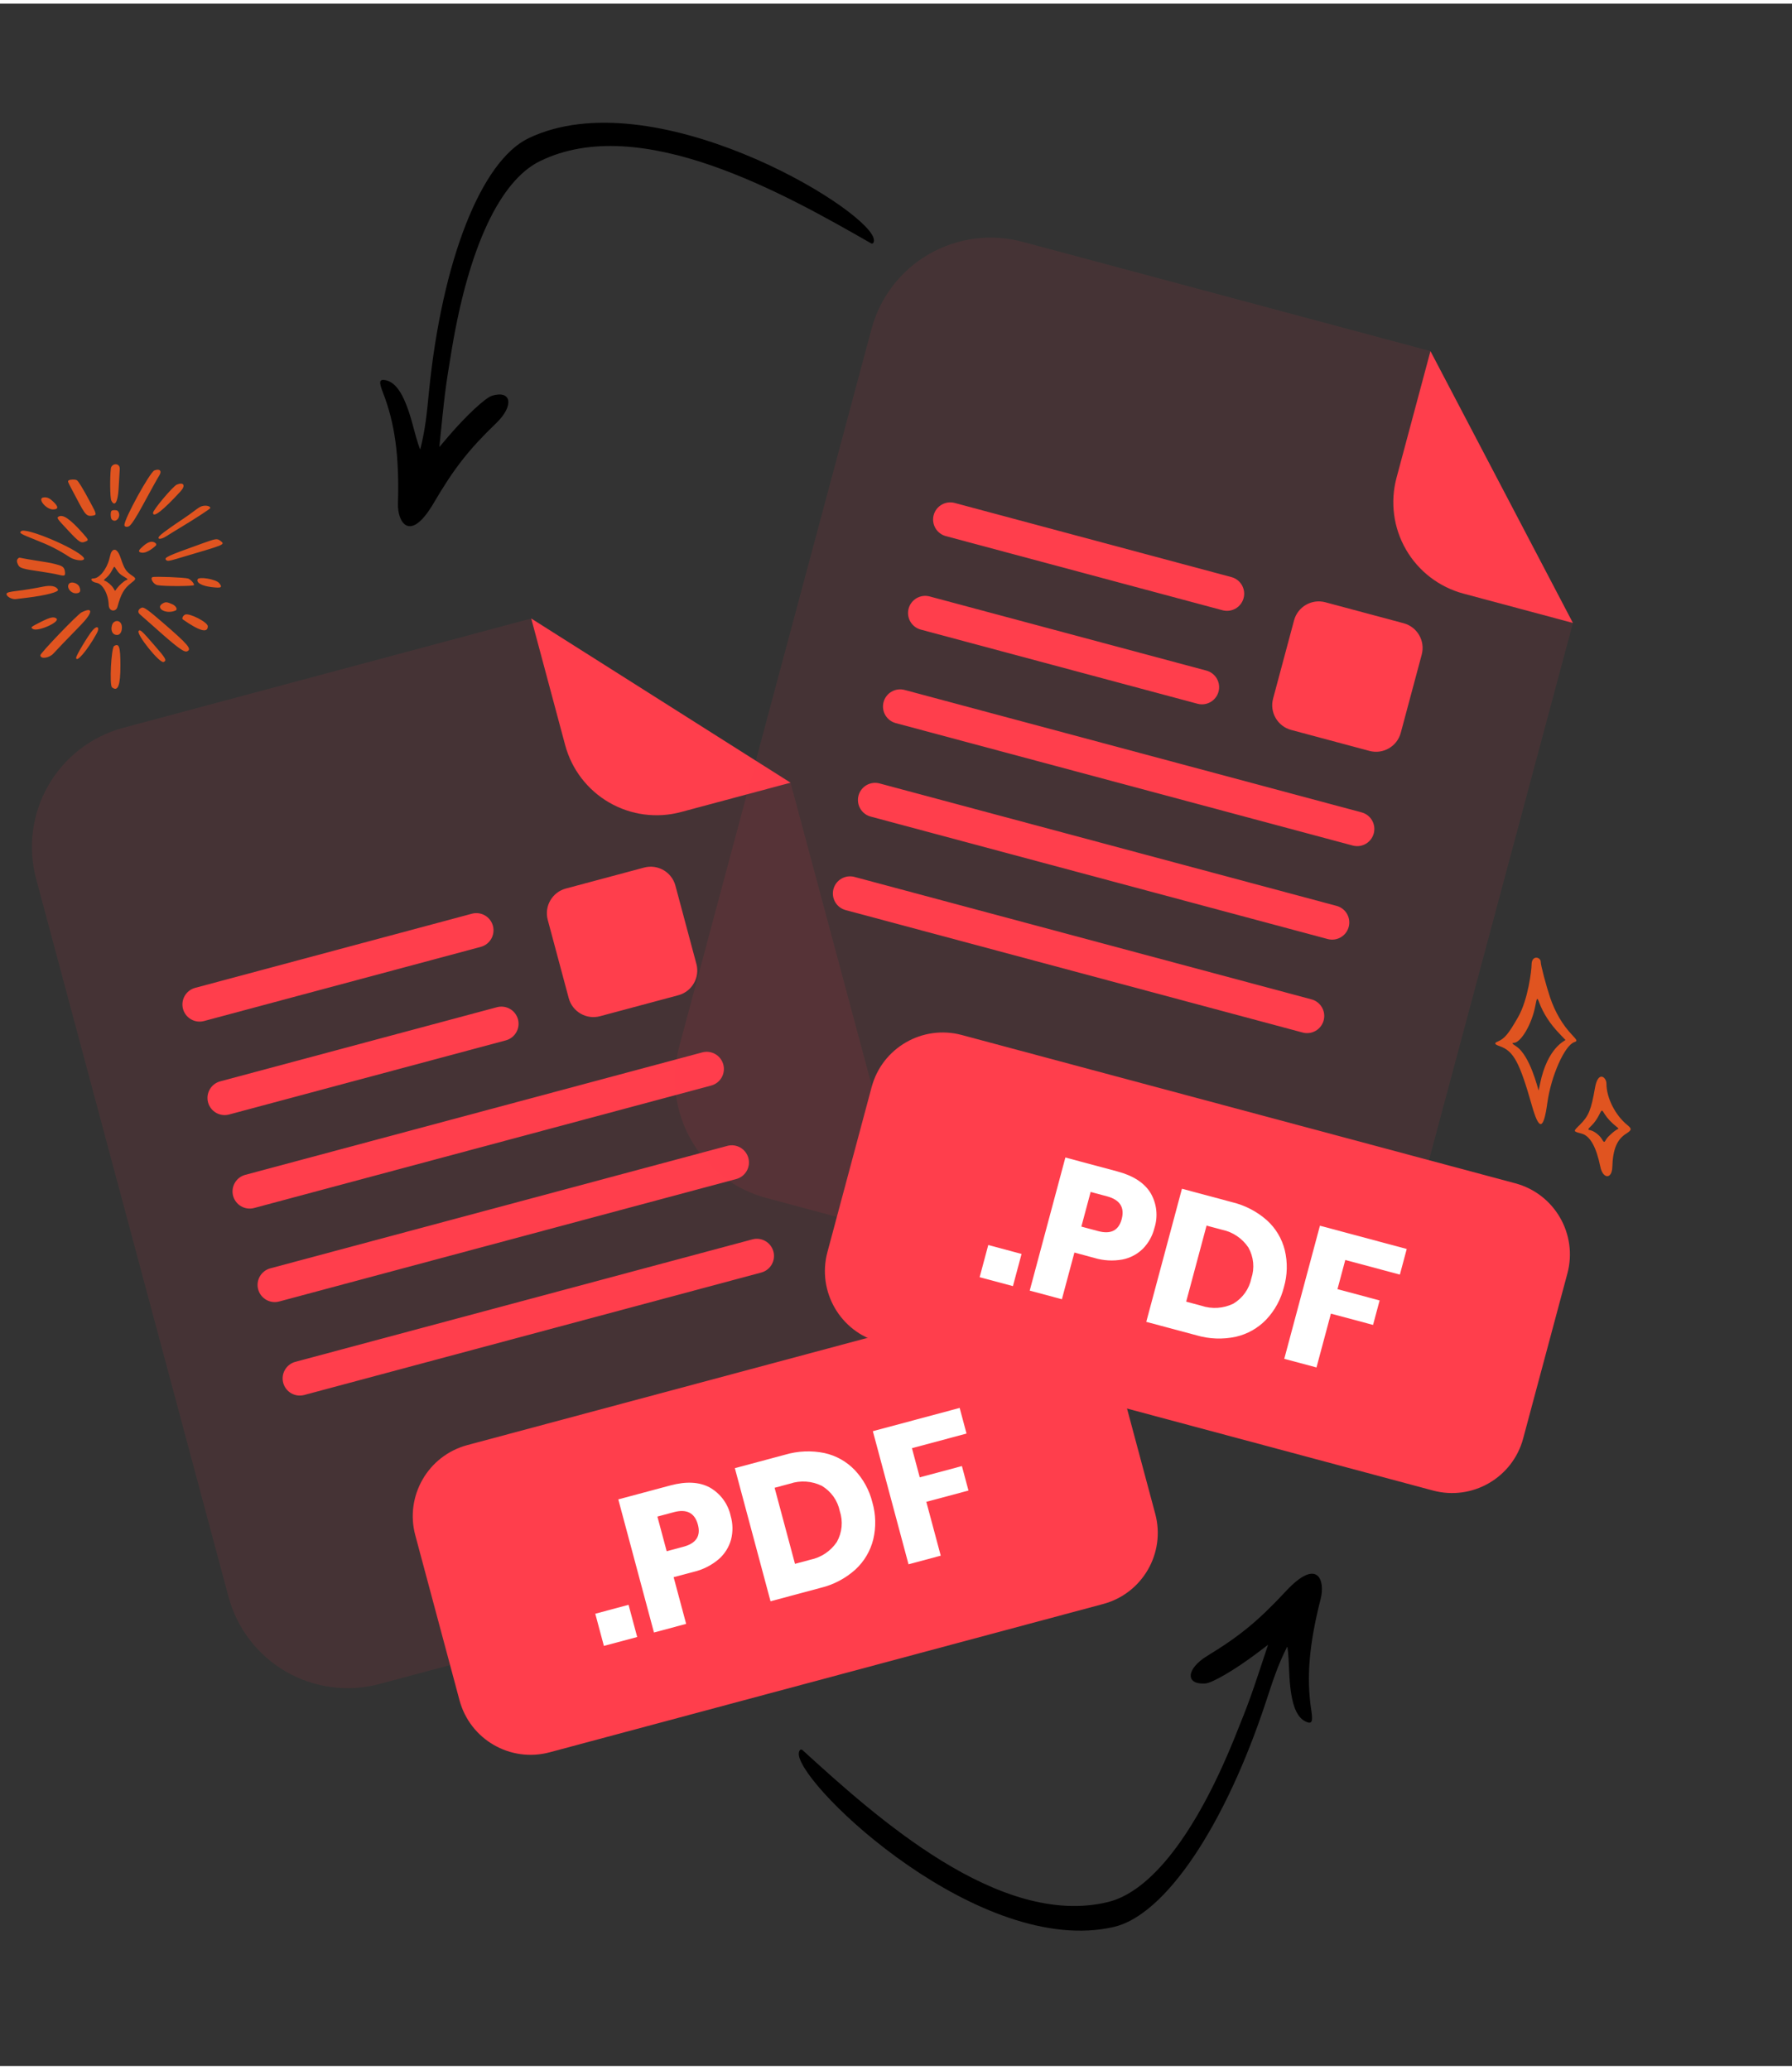 <svg width="200" height="231" viewBox="0 0 391 450" fill="none" xmlns="http://www.w3.org/2000/svg">
<rect x="0" y="0" width="391" height="450" fill="#333333" stroke="none"/>
<g opacity="0.3">
<path opacity="0.3" d="M148.576 176.393C143.293 177.803 137.668 177.06 132.933 174.326C128.198 171.593 124.741 167.092 123.321 161.813L115.911 134.158L26.911 158.006C20.017 159.853 14.14 164.363 10.571 170.544C7.003 176.725 6.036 184.07 7.883 190.964L49.868 347.656C51.724 354.54 56.236 360.407 62.413 363.967C68.591 367.528 75.929 368.491 82.816 366.646L189.657 338.018C196.544 336.172 202.417 331.669 205.987 325.497C209.557 319.325 210.531 311.988 208.696 305.099L172.492 169.985L148.576 176.393Z" fill="#FF3E4C"/>
</g>
<path d="M172.492 169.985L148.576 176.393C143.293 177.803 137.668 177.06 132.933 174.326C128.198 171.592 124.741 167.092 123.321 161.813L115.911 134.158L172.492 169.985Z" fill="#FF3E4C"/>
<path d="M166.108 276.869L66.386 303.589C65.425 303.847 64.402 303.712 63.54 303.215C62.679 302.717 62.051 301.898 61.793 300.938C61.539 299.978 61.675 298.957 62.173 298.097C62.67 297.238 63.488 296.612 64.447 296.355L164.17 269.634C165.128 269.377 166.149 269.512 167.008 270.008C167.867 270.504 168.493 271.321 168.75 272.279C168.879 272.754 168.912 273.249 168.849 273.737C168.786 274.225 168.627 274.695 168.382 275.122C168.136 275.548 167.809 275.922 167.419 276.222C167.029 276.522 166.583 276.742 166.108 276.869Z" fill="#FF3E4C"/>
<path d="M155.176 236.068L55.453 262.789C54.495 263.046 53.473 262.912 52.612 262.416C51.752 261.921 51.123 261.105 50.863 260.147C50.606 259.186 50.74 258.162 51.238 257.301C51.735 256.44 52.554 255.811 53.515 255.554L153.237 228.833C153.712 228.706 154.208 228.674 154.696 228.738C155.184 228.803 155.654 228.963 156.079 229.209C156.505 229.456 156.878 229.784 157.177 230.175C157.476 230.566 157.694 231.012 157.82 231.488C158.077 232.446 157.943 233.467 157.447 234.326C156.951 235.185 156.134 235.811 155.176 236.068Z" fill="#FF3E4C"/>
<path d="M160.642 256.469L60.92 283.189C59.959 283.446 58.935 283.312 58.074 282.814C57.213 282.317 56.584 281.498 56.327 280.537C56.072 279.578 56.209 278.556 56.706 277.697C57.204 276.838 58.022 276.211 58.981 275.954L158.703 249.234C159.661 248.977 160.682 249.111 161.541 249.607C162.4 250.103 163.027 250.92 163.284 251.878C163.412 252.353 163.446 252.849 163.383 253.337C163.32 253.825 163.161 254.295 162.915 254.722C162.67 255.148 162.343 255.522 161.953 255.822C161.563 256.121 161.117 256.341 160.642 256.469Z" fill="#FF3E4C"/>
<path d="M110.377 226.207L49.987 242.388C49.028 242.645 48.006 242.511 47.146 242.016C46.285 241.521 45.657 240.705 45.397 239.746C45.14 238.786 45.274 237.762 45.772 236.901C46.269 236.039 47.088 235.411 48.049 235.153L108.438 218.972C109.398 218.718 110.419 218.854 111.279 219.352C112.138 219.849 112.764 220.667 113.021 221.626C113.275 222.584 113.14 223.604 112.644 224.462C112.149 225.32 111.334 225.948 110.377 226.207V226.207Z" fill="#FF3E4C"/>
<path d="M104.911 205.807L44.521 221.989C43.562 222.246 42.54 222.112 41.68 221.617C40.819 221.121 40.19 220.305 39.931 219.347C39.673 218.386 39.808 217.362 40.305 216.501C40.803 215.64 41.622 215.011 42.582 214.754L102.972 198.573C103.932 198.318 104.953 198.455 105.812 198.952C106.672 199.45 107.298 200.268 107.555 201.227C107.809 202.185 107.674 203.204 107.178 204.063C106.682 204.921 105.867 205.548 104.911 205.807Z" fill="#FF3E4C"/>
<path d="M222.747 282.16L101.968 314.523C93.401 316.819 88.316 325.625 90.612 334.192L100.261 370.202C102.556 378.77 111.363 383.854 119.93 381.558L240.71 349.196C249.277 346.9 254.361 338.094 252.066 329.526L242.417 293.516C240.121 284.949 231.315 279.865 222.747 282.16Z" fill="#FF3E4C"/>
<path d="M137.147 349.375L139.029 356.397L131.765 358.344L129.884 351.321L137.147 349.375Z" fill="white"/>
<path d="M146.982 343.344L149.712 353.535L142.69 355.416L134.907 326.371L146.286 323.322C149.734 322.398 152.601 322.551 154.866 323.777C156.02 324.43 157.024 325.32 157.81 326.389C158.596 327.458 159.147 328.681 159.426 329.978C159.914 331.657 159.944 333.436 159.513 335.131C159.055 336.798 158.116 338.292 156.813 339.426C155.232 340.766 153.357 341.712 151.34 342.187L146.982 343.344ZM152.278 331.893C151.588 329.317 149.833 328.407 147.012 329.163L143.438 330.121L145.465 337.684L149.039 336.726C151.866 335.996 152.946 334.385 152.278 331.893Z" fill="white"/>
<path d="M190.539 335.09C189.918 337.61 188.572 339.893 186.667 341.656C184.513 343.603 181.907 344.981 179.086 345.665L168.123 348.602L160.34 319.557L171.303 316.62C174.09 315.797 177.036 315.673 179.882 316.257C182.4 316.807 184.698 318.094 186.484 319.954C188.361 321.933 189.691 324.367 190.343 327.016C191.103 329.645 191.171 332.427 190.539 335.09V335.09ZM182.595 335.656C183.164 334.639 183.515 333.515 183.625 332.356C183.735 331.196 183.602 330.026 183.234 328.921C183 327.781 182.531 326.702 181.857 325.755C181.182 324.807 180.316 324.011 179.316 323.417C177.146 322.347 174.64 322.177 172.346 322.945L169.013 323.838L173.46 340.433L176.792 339.54C179.161 339.057 181.245 337.662 182.595 335.656V335.656Z" fill="white"/>
<path d="M209.39 306.414L210.888 312.007L198.978 315.198L200.684 321.563L209.88 319.099L211.311 324.441L202.115 326.905L205.262 338.65L198.231 340.534L190.448 311.489L209.39 306.414Z" fill="white"/>
<path d="M140.537 188.506L123.459 193.082C120.483 193.88 118.716 196.939 119.514 199.916L124.09 216.994C124.887 219.971 127.947 221.737 130.924 220.939L148.001 216.364C150.978 215.566 152.744 212.506 151.947 209.529L147.371 192.452C146.573 189.475 143.514 187.709 140.537 188.506Z" fill="#FF3E4C"/>
<g opacity="0.3">
<path opacity="0.3" d="M319.283 128.721C314.004 127.301 309.503 123.844 306.77 119.109C304.036 114.375 303.293 108.749 304.703 103.467L312.113 75.812L223.112 51.965C216.218 50.118 208.873 51.085 202.692 54.653C196.512 58.222 192.002 64.099 190.154 70.993L148.169 227.685C146.334 234.575 147.308 241.912 150.877 248.084C154.447 254.256 160.32 258.759 167.207 260.605L274.048 289.233C280.935 291.078 288.273 290.115 294.451 286.554C300.628 282.994 305.14 277.127 306.996 270.243L343.199 135.129L319.283 128.721Z" fill="#FF3E4C"/>
</g>
<path d="M343.199 135.13L319.283 128.721C314.004 127.301 309.503 123.844 306.77 119.11C304.036 114.375 303.293 108.749 304.703 103.467L312.113 75.812L343.199 135.13Z" fill="#FF3E4C"/>
<path d="M284.229 224.502L184.507 197.782C183.546 197.524 182.727 196.896 182.23 196.034C181.732 195.173 181.597 194.149 181.855 193.189C182.114 192.23 182.743 191.414 183.604 190.919C184.464 190.424 185.486 190.29 186.445 190.547L286.167 217.267C287.125 217.524 287.942 218.151 288.438 219.01C288.934 219.869 289.069 220.89 288.812 221.848C288.686 222.323 288.467 222.769 288.168 223.16C287.87 223.551 287.497 223.879 287.071 224.126C286.645 224.372 286.175 224.533 285.687 224.597C285.2 224.662 284.704 224.629 284.229 224.502Z" fill="#FF3E4C"/>
<path d="M295.161 183.701L195.439 156.981C194.48 156.724 193.662 156.097 193.165 155.238C192.667 154.379 192.53 153.357 192.785 152.398C193.042 151.437 193.671 150.618 194.532 150.12C195.393 149.623 196.417 149.489 197.378 149.746L297.1 176.466C297.575 176.594 298.02 176.814 298.411 177.113C298.801 177.413 299.128 177.787 299.373 178.213C299.619 178.64 299.778 179.11 299.841 179.598C299.904 180.086 299.87 180.582 299.742 181.057C299.485 182.015 298.858 182.832 297.999 183.328C297.14 183.824 296.119 183.958 295.161 183.701Z" fill="#FF3E4C"/>
<path d="M289.695 204.102L189.973 177.381C189.012 177.124 188.193 176.495 187.696 175.634C187.199 174.773 187.064 173.749 187.321 172.788C187.581 171.83 188.21 171.014 189.07 170.518C189.931 170.023 190.952 169.889 191.911 170.146L291.634 196.867C292.592 197.124 293.409 197.75 293.905 198.609C294.4 199.468 294.535 200.489 294.278 201.447C294.152 201.923 293.933 202.369 293.635 202.76C293.336 203.151 292.963 203.479 292.537 203.726C292.112 203.972 291.641 204.132 291.154 204.197C290.666 204.261 290.17 204.229 289.695 204.102Z" fill="#FF3E4C"/>
<path d="M261.295 152.762L200.905 136.58C199.946 136.323 199.128 135.697 198.631 134.838C198.133 133.978 197.997 132.957 198.251 131.997C198.509 131.037 199.137 130.218 199.998 129.72C200.86 129.223 201.883 129.088 202.844 129.346L263.234 145.527C264.192 145.786 265.008 146.415 265.504 147.276C265.999 148.136 266.133 149.158 265.876 150.117C265.617 151.074 264.989 151.889 264.131 152.384C263.273 152.88 262.253 153.016 261.295 152.762V152.762Z" fill="#FF3E4C"/>
<path d="M266.761 132.361L206.372 116.18C205.413 115.923 204.595 115.296 204.097 114.437C203.6 113.578 203.463 112.557 203.717 111.597C203.975 110.636 204.603 109.817 205.465 109.32C206.326 108.822 207.35 108.688 208.31 108.945L268.7 125.127C269.658 125.386 270.475 126.015 270.97 126.875C271.465 127.736 271.599 128.758 271.342 129.717C271.083 130.673 270.456 131.489 269.597 131.984C268.739 132.48 267.719 132.615 266.761 132.361Z" fill="#FF3E4C"/>
<path d="M330.634 257.404L209.855 225.041C201.288 222.746 192.481 227.83 190.186 236.398L180.537 272.407C178.241 280.975 183.326 289.781 191.893 292.077L312.672 324.439C321.24 326.735 330.046 321.651 332.342 313.083L341.991 277.074C344.286 268.506 339.202 259.7 330.634 257.404Z" fill="#FF3E4C"/>
<path d="M222.895 272.814L221.013 279.836L213.749 277.889L215.631 270.867L222.895 272.814Z" fill="white"/>
<path d="M234.427 272.508L231.696 282.698L224.674 280.817L232.457 251.771L243.835 254.82C247.284 255.744 249.69 257.311 251.039 259.504C251.712 260.647 252.136 261.92 252.282 263.238C252.428 264.557 252.294 265.892 251.887 267.155C251.47 268.853 250.606 270.408 249.386 271.661C248.157 272.875 246.596 273.7 244.9 274.03C242.861 274.401 240.764 274.282 238.781 273.685L234.427 272.508ZM244.74 265.239C245.43 262.663 244.365 260.998 241.544 260.242L237.97 259.284L235.944 266.848L239.518 267.805C242.331 268.587 244.072 267.731 244.74 265.239Z" fill="white"/>
<path d="M276.276 287.138C274.479 289.01 272.171 290.314 269.64 290.888C266.801 291.497 263.856 291.388 261.07 290.569L250.107 287.632L257.89 258.586L268.853 261.524C271.677 262.205 274.291 263.57 276.463 265.499C278.369 267.235 279.716 269.499 280.332 272.002C280.968 274.655 280.903 277.427 280.143 280.047C279.487 282.705 278.155 285.147 276.276 287.138V287.138ZM269.114 283.656C270.115 283.06 270.981 282.262 271.656 281.313C272.331 280.363 272.8 279.284 273.034 278.142C273.402 277.039 273.535 275.87 273.425 274.712C273.314 273.554 272.963 272.432 272.393 271.417C271.049 269.405 268.964 268.005 266.593 267.524L263.261 266.631L258.814 283.225L262.147 284.118C264.44 284.884 266.942 284.718 269.114 283.656V283.656Z" fill="white"/>
<path d="M306.939 271.729L305.441 277.322L293.531 274.13L291.825 280.496L301.021 282.96L299.59 288.301L290.394 285.837L287.247 297.583L280.215 295.699L287.997 266.653L306.939 271.729Z" fill="white"/>
<path d="M306.265 135.192L289.187 130.616C286.21 129.818 283.151 131.585 282.353 134.562L277.777 151.639C276.98 154.616 278.746 157.676 281.723 158.473L298.8 163.049C301.777 163.847 304.837 162.08 305.635 159.104L310.21 142.026C311.008 139.049 309.242 135.99 306.265 135.192Z" fill="#FF3E4C"/>
<g clip-path="url(#clip0_348_2958)">
<path fill-rule="evenodd" clip-rule="evenodd" d="M174.304 382.116C175.079 389.574 214.04 426.361 243.017 419.67C254.23 417.09 267.291 397.671 276.289 370.321C277.772 365.811 278.757 362.701 280.825 358.565C280.947 358.297 281.158 360.485 281.266 363.467C281.522 370.526 282.656 373.954 285.084 374.942C286.264 375.404 286.486 374.847 286.111 372.38C285.021 365.306 285.614 358.062 288.171 348.025C289.169 344.081 287.533 338.915 280.539 346.435C274.623 352.797 270.552 356.171 263.421 360.513C258.803 363.336 258.556 366.836 262.98 366.544C264.514 366.445 269.458 363.543 274.245 359.945L276.681 358.101C273 369.211 272.806 369.92 269.28 378.632C260.875 399.331 251.145 411.933 241.766 414.227C218.047 420.003 191.038 395.604 175.101 381.077C174.669 380.676 174.208 381.263 174.304 382.116Z" fill="black"/>
</g>
<g clip-path="url(#clip1_348_2958)">
<path fill-rule="evenodd" clip-rule="evenodd" d="M190.586 51.093C188.211 43.981 142.197 16.523 115.362 29.343C104.976 34.293 96.439 56.084 93.59 84.735C93.121 89.459 92.834 92.708 91.713 97.195C91.652 97.482 90.972 95.393 90.219 92.505C88.438 85.669 86.587 82.57 84.002 82.132C82.75 81.937 82.654 82.529 83.555 84.856C86.155 91.524 87.147 98.725 86.829 109.077C86.71 113.144 89.428 117.832 94.624 108.973C99.019 101.48 102.261 97.302 108.28 91.517C112.175 87.759 111.657 84.289 107.401 85.534C105.926 85.964 101.729 89.869 97.837 94.42L95.859 96.749C97.042 85.105 97.077 84.37 98.629 75.101C102.343 53.072 109.106 38.658 117.764 34.384C139.665 23.599 171.324 41.557 190.034 52.279C190.542 52.578 190.866 51.904 190.586 51.093Z" fill="black"/>
</g>
<path d="M343.028 225.032C340.944 222.849 339.294 220.032 338.211 216.832C337.378 214.366 336.178 209.816 336.178 209.099C336.178 207.982 334.178 207.532 334.178 209.699C334.178 210.816 333.444 217.299 331.211 221.182C329.094 224.882 328.278 225.832 326.794 226.466C325.944 226.816 326.078 227.082 327.278 227.499C330.244 228.532 331.578 231.016 334.261 240.482C335.828 245.982 336.794 245.816 337.611 239.899C338.411 234.016 341.378 227.332 343.494 226.599C344.194 226.366 344.144 226.216 343.028 225.032ZM336.028 235.666L335.711 237.166C335.578 236.816 333.844 229.466 330.794 227.499C329.961 226.966 329.811 226.749 330.294 226.749C331.844 226.749 334.261 222.632 334.994 218.666C335.344 216.849 335.394 216.782 335.828 217.916C336.728 220.332 338.211 222.616 340.244 224.732L341.578 226.132C341.394 226.349 337.644 227.816 336.028 235.666Z" fill="#E05420"/>
<path d="M355.045 244.665C352.428 242.532 350.511 238.749 350.511 235.632C350.511 234.266 348.695 232.699 348.011 236.582C347.178 241.399 346.628 242.715 344.745 244.599C343.195 246.132 343.178 246.032 345.128 246.565C346.945 247.065 348.295 249.466 349.178 253.782C349.728 256.466 351.711 256.582 351.795 253.849C351.911 249.999 352.795 247.849 354.795 246.582C356.061 245.765 356.095 245.515 355.045 244.665ZM353.045 245.549C352.461 245.749 350.878 247.132 350.511 247.732C350.011 248.582 350.028 248.582 349.445 247.649C348.945 246.849 347.761 245.965 346.978 245.815C346.378 245.682 346.395 245.649 347.361 244.699C347.828 244.249 348.478 243.332 348.811 242.665C349.561 241.215 349.461 241.232 350.178 242.382C350.728 243.249 351.628 244.199 352.761 245.099C353.078 245.315 353.178 245.499 353.045 245.549Z" fill="#E05420"/>
<path fill-rule="evenodd" clip-rule="evenodd" d="M24.185 101.448C23.971 103.224 23.986 107.842 24.298 108.439C25.023 109.888 25.719 108.752 25.875 105.881C26.003 103.381 26.117 102.173 26.131 101.534C26.188 100.113 24.327 100.227 24.185 101.448ZM33.69 101.846C32.696 102.244 27.14 112.346 27.14 113.767C27.14 114.165 27.751 114.293 28.22 113.98C28.689 113.668 29.811 111.934 31.189 109.362C32.724 106.521 34.358 103.565 34.756 102.94C35.381 101.946 34.841 101.392 33.69 101.846ZM14.992 104.02C14.736 104.205 14.779 104.29 15.546 105.754C18.473 111.266 18.629 111.92 20.078 111.735C21.172 111.593 21.172 111.522 19.695 108.794C18.004 105.64 17.081 104.148 16.754 103.978C16.384 103.764 15.304 103.793 14.992 104.02ZM38.578 104.944C37.754 105.285 33.392 110.457 33.392 111.096C33.392 112.289 35.551 110.599 39.402 106.407C40.553 105.143 40.098 104.319 38.578 104.944ZM9.422 107.757C8.129 108.013 10.047 110.357 11.553 110.357C12.761 110.357 12.804 109.789 11.681 108.723C11.014 108.07 10.346 107.572 9.422 107.757ZM43.679 109.803C42.883 110.229 41.874 111.139 40.098 112.318C37.995 113.71 35.764 115.287 35.097 115.87C33.946 116.865 34.898 117.12 36.333 116.183C36.816 115.87 38.279 114.961 39.587 114.179C42.698 112.304 45.881 110.215 45.881 110.073C45.895 109.519 44.531 109.348 43.679 109.803ZM24.327 110.67C24.071 110.925 24.114 112.275 24.384 112.545C25.35 113.511 26.6 111.764 25.705 110.698C25.506 110.457 24.554 110.442 24.327 110.67ZM12.704 111.977C12.363 112.218 12.505 112.417 14.764 114.833C17.422 117.674 17.663 117.816 18.814 117.291C19.34 117.049 19.283 116.936 18.146 115.643C15.233 112.36 13.642 111.295 12.704 111.977ZM4.634 115.088C4.108 115.486 4.435 115.685 7.675 116.964C10.928 118.243 12.704 119.152 15.191 120.758C16.597 121.667 18.942 121.71 18.203 120.8C16.526 118.811 5.728 114.25 4.634 115.088ZM44.19 117.76C36.333 120.573 35.722 120.871 36.262 121.411C36.517 121.667 36.901 121.624 38.521 121.141C49.12 117.987 49.319 118.101 48.026 117.163C47.358 116.68 47.06 116.722 44.19 117.76ZM31.26 118.342C30.181 119.28 30.081 119.578 30.749 119.763C32.099 120.118 33.988 118.257 33.974 118.271C34.045 118.2 34.102 118.101 34.088 118.001C34.088 117.902 34.031 117.802 33.96 117.731C33.264 117.149 32.397 117.348 31.26 118.342ZM24.142 120.047L23.844 121.184C23.261 123.457 21.656 125.418 20.391 125.418C19.468 125.418 20.022 126.199 21.059 126.37C22.437 126.583 23.659 128.913 23.716 131.187C23.758 132.721 25.321 132.749 25.62 131.641C26.401 128.771 27.041 127.62 28.703 126.342C29.726 125.56 29.74 125.418 28.873 124.835C27.481 123.898 27.154 123.4 26.33 120.957C25.407 118.2 24.369 119.209 24.142 120.047ZM3.909 121.099C3.625 121.383 3.625 121.766 3.924 122.392C4.293 123.159 4.804 123.329 8.953 123.926C10.317 124.125 12.008 124.423 12.704 124.594C14.139 124.949 14.267 124.878 14.168 123.969C14.068 123.116 13.756 122.789 12.846 122.505C11.497 122.107 11.156 122.036 8.271 121.582C6.751 121.34 5.259 121.084 4.932 121.013C4.151 120.843 4.179 120.843 3.909 121.099ZM25.648 123.827C25.932 124.253 26.373 124.637 26.955 124.978C27.907 125.532 27.992 125.631 27.566 125.773C27.14 125.915 26.046 126.867 25.549 127.535L25.108 128.132L24.71 127.492C24.312 126.867 23.389 126.086 22.835 125.915C22.579 125.83 22.622 125.759 23.261 125.205C24.512 124.111 24.796 122.491 25.066 122.96C25.151 123.074 25.407 123.471 25.648 123.827ZM33.278 125.134C32.667 125.375 33.491 126.725 34.358 126.881C35.836 127.166 42.343 127.137 42.343 126.853C42.343 126.441 41.562 125.603 41.022 125.432C40.226 125.191 33.789 124.935 33.278 125.134ZM43.11 125.617C42.826 126.37 44.048 127.052 46.179 127.308C48.339 127.563 48.623 127.407 47.785 126.398C47.074 125.574 43.366 124.949 43.11 125.617ZM15.12 126.512C14.367 127.265 15.404 128.729 16.64 128.657C17.492 128.615 17.706 128.174 17.322 127.251C17.009 126.469 15.631 126.015 15.12 126.512ZM9.38 127.208C7.632 127.563 5.188 127.975 3.838 128.118C2.005 128.331 1.423 128.487 1.423 128.814C1.423 129.382 2.631 130.036 3.469 129.922C3.781 129.879 4.875 129.737 5.898 129.624C10.062 129.112 12.932 128.359 12.648 127.848C12.235 127.08 11.085 126.853 9.38 127.208ZM35.679 130.775C33.647 131.755 36.049 133.332 38.237 132.451C38.919 132.181 38.308 131.357 37.626 131.059C36.503 130.561 36.219 130.519 35.679 130.775ZM30.976 131.783C30.152 132.053 29.925 132.778 30.536 133.261C30.763 133.446 31.999 134.54 33.292 135.691C38.62 140.465 40.169 141.616 40.837 141.317C41.903 140.834 41.107 139.882 35.452 134.994C32.383 132.337 31.402 131.641 30.976 131.783ZM17.791 132.821C16.91 133.261 8.811 141.701 8.811 142.17C8.811 143.079 10.729 142.823 11.667 141.786C12.377 141.005 14.551 138.731 17.592 135.62C20.292 132.849 20.391 131.513 17.791 132.821ZM40.396 133.304C39.942 133.503 39.615 134.156 39.885 134.355C43.536 136.913 45.341 137.41 45.341 135.847C45.327 134.966 41.32 132.906 40.396 133.304ZM8.811 134.952C6.68 136.032 6.623 136.088 7.177 136.444C8.229 137.126 13.273 134.867 12.292 134.142C11.695 133.701 10.914 133.886 8.811 134.952ZM24.824 134.98C24.171 135.477 23.929 137.722 25.535 137.751C26.16 137.765 26.628 137.111 26.6 136.017C26.572 134.881 25.648 134.341 24.824 134.98ZM20.121 136.827C19.098 138.078 16.612 142.241 16.612 142.71C16.612 143.96 19.041 141.132 21.059 137.495C21.897 136.017 21.187 135.52 20.121 136.827ZM30.252 136.87C29.669 137.58 34.869 144.031 35.708 143.647C36.447 143.306 36.205 142.88 33.619 139.925C30.934 136.813 30.564 136.486 30.252 136.87ZM24.895 140.166C24.27 140.564 23.844 148.705 24.44 149.174C25.733 150.226 26.288 148.762 26.273 144.329C26.273 140.337 25.989 139.484 24.895 140.166Z" fill="#E05420"/>
<defs>
<clipPath id="clip0_348_2958">
<rect width="110.58" height="110.58" fill="white" transform="translate(159.989 373.961) rotate(-47.075)"/>
</clipPath>
<clipPath id="clip1_348_2958">
<rect width="110.58" height="110.58" fill="white" transform="translate(206.33 55.947) rotate(120.394)"/>
</clipPath>
</defs>
</svg>
